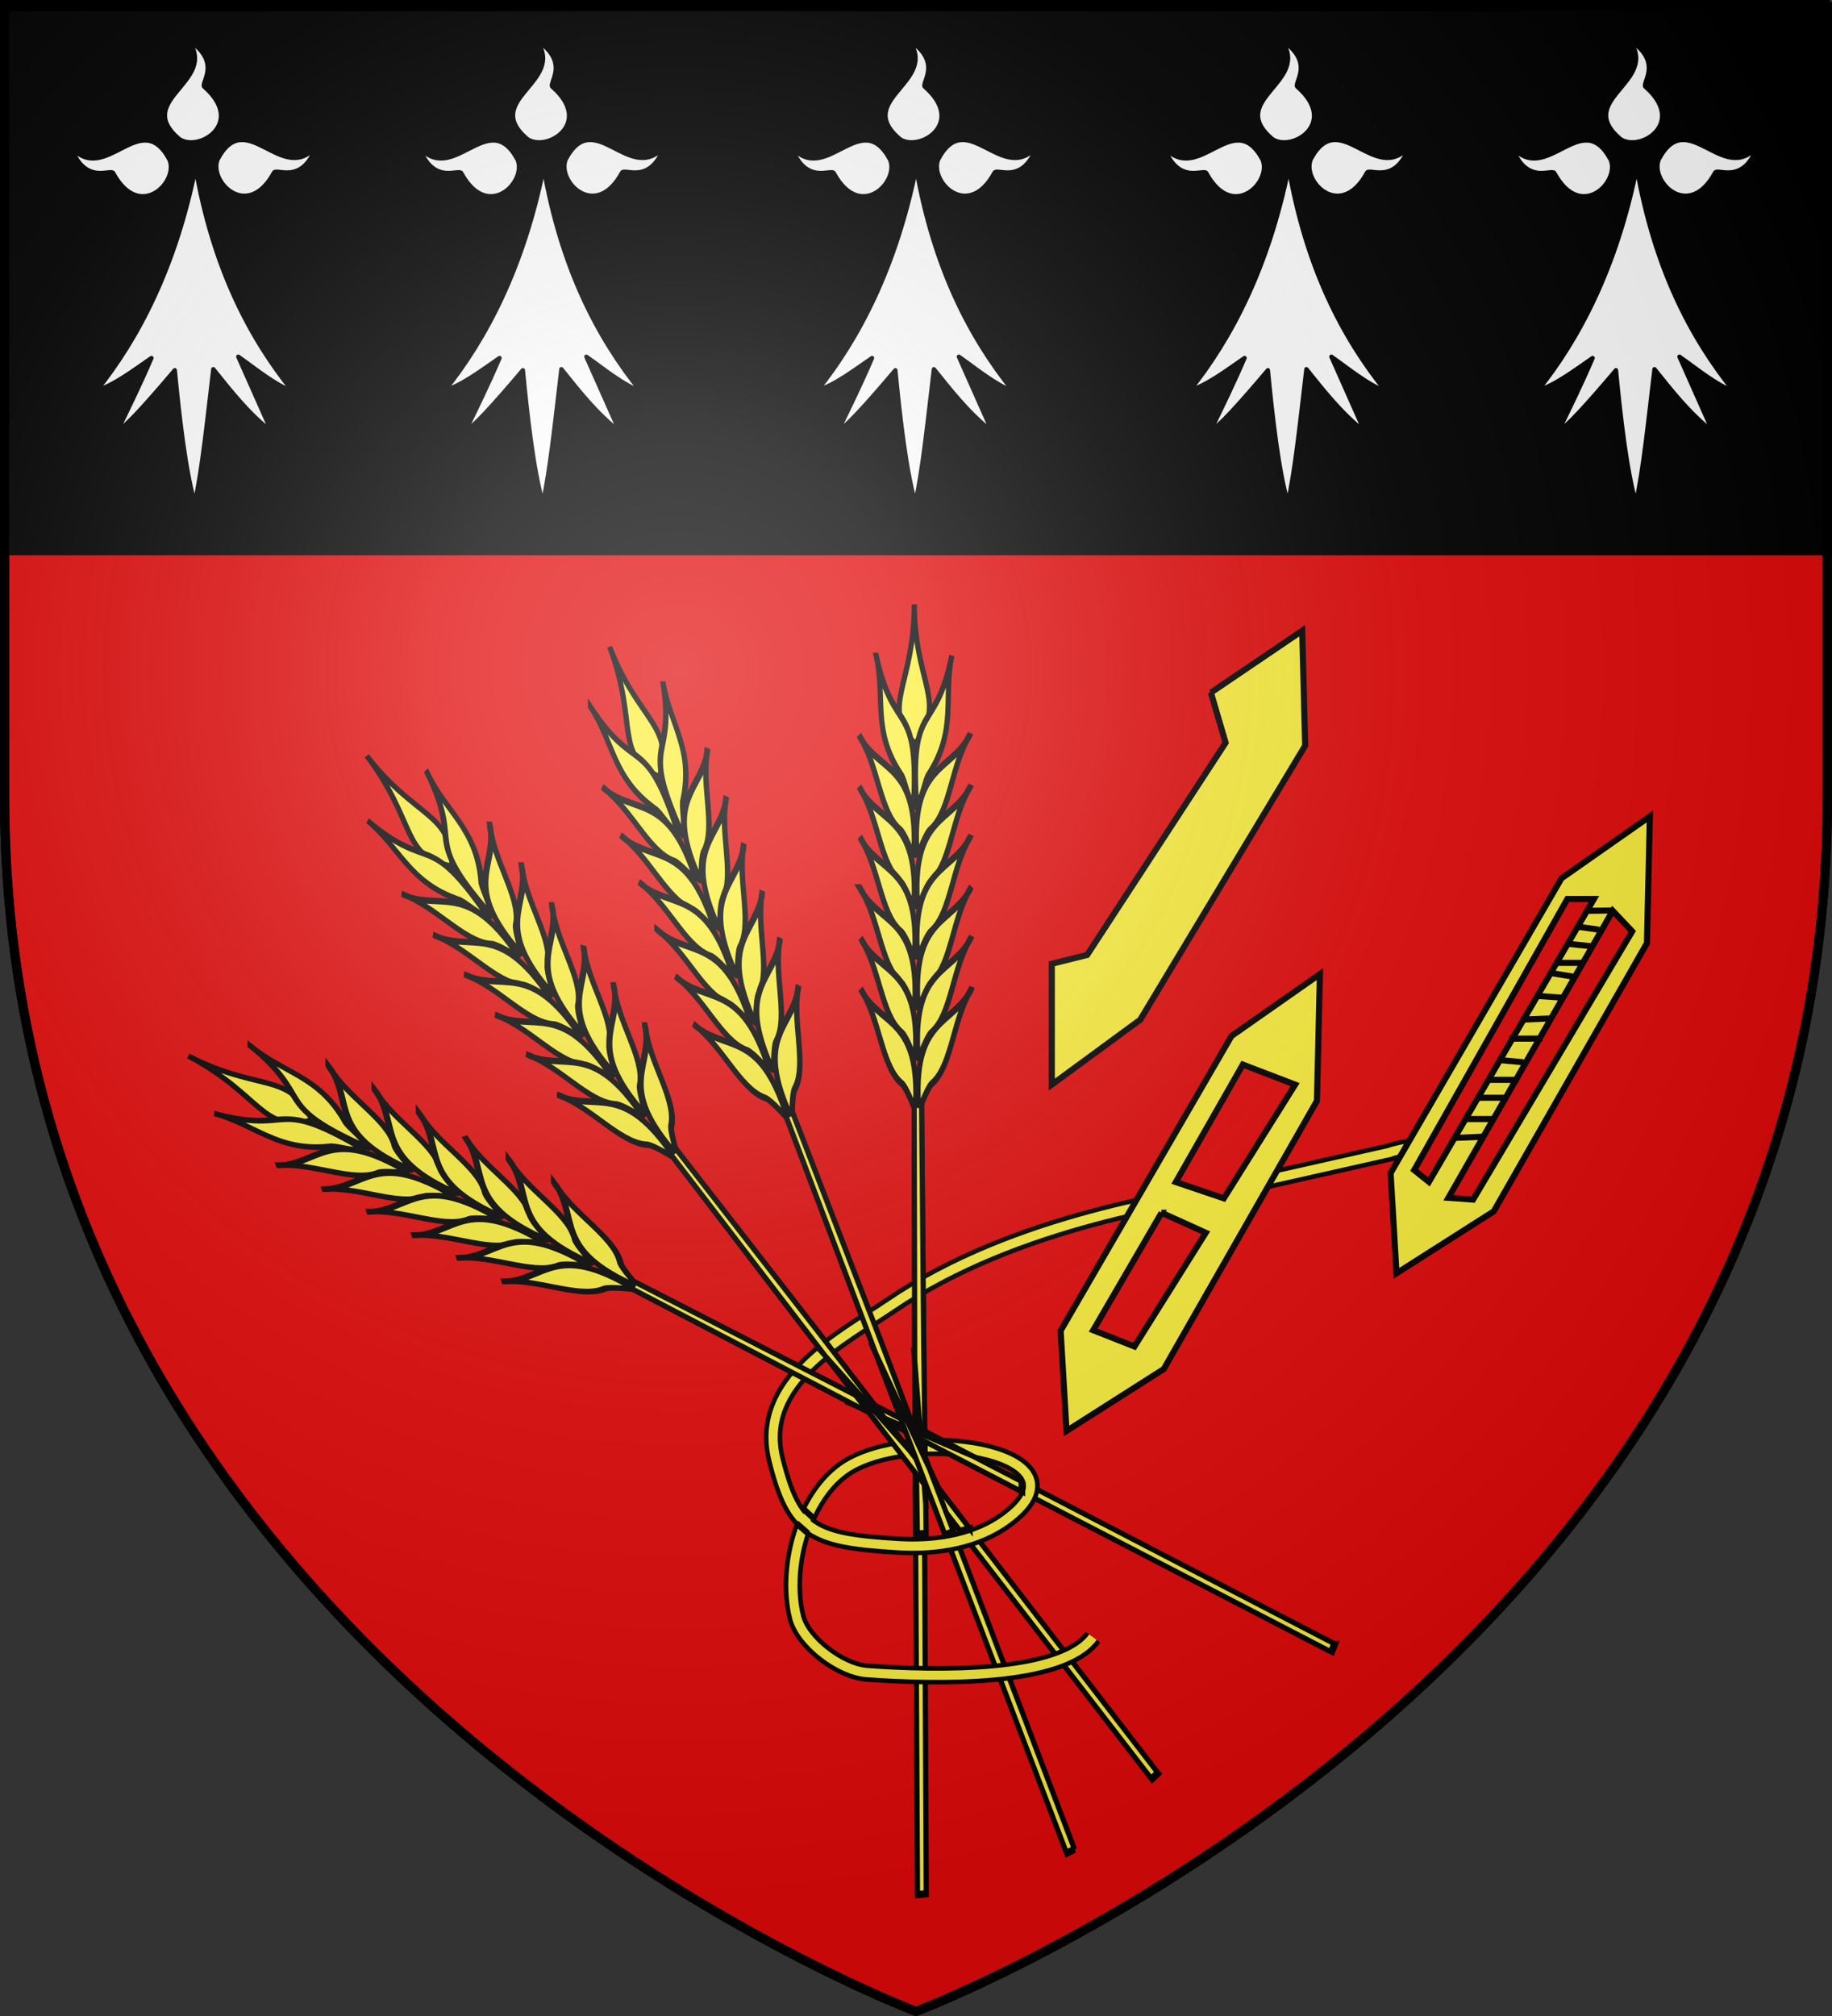 <svg xmlns="http://www.w3.org/2000/svg" xmlns:xlink="http://www.w3.org/1999/xlink" height="660" width="600" version="1.0"><rect width="100%" height="100%" fill="#333333" stroke="none"/><defs><linearGradient id="b"><stop style="stop-color:white;stop-opacity:.314" offset="0"/><stop offset=".19" style="stop-color:white;stop-opacity:.251"/><stop style="stop-color:#6b6b6b;stop-opacity:.125" offset=".6"/><stop style="stop-color:black;stop-opacity:.125" offset="1"/></linearGradient><linearGradient id="a"><stop offset="0" style="stop-color:#fd0000;stop-opacity:1"/><stop style="stop-color:#e77275;stop-opacity:.659" offset=".5"/><stop style="stop-color:black;stop-opacity:.323" offset="1"/></linearGradient><linearGradient id="c"><stop offset="0" style="stop-color:#fff;stop-opacity:1"/><stop offset="1" style="stop-color:#fff;stop-opacity:1"/></linearGradient><radialGradient xlink:href="#b" id="d" gradientUnits="userSpaceOnUse" gradientTransform="matrix(1.353 0 0 1.349 -77.63 -85.747)" cx="221.445" cy="226.331" fx="221.445" fy="226.331" r="300"/></defs><g style="display:inline"><path style="opacity:1;fill:#e20909;fill-opacity:1;fill-rule:evenodd;stroke:none;stroke-width:1px;stroke-linecap:butt;stroke-linejoin:miter;stroke-opacity:1" d="M300 658.5s298.5-112.32 298.5-397.772V2.176H1.5v258.552C1.5 546.18 300 658.5 300 658.5z"/><g style="fill:#000;display:inline"><path style="opacity:1;fill:#000;fill-opacity:1;fill-rule:nonzero;stroke:#000;stroke-width:2.902;stroke-miterlimit:4;stroke-dasharray:none;stroke-opacity:1" d="M1.532 2.114h596.466v179.009H1.532z" transform="translate(-.08 -.79)"/></g><g style="opacity:1;fill:#fcef3c;fill-opacity:1;stroke:#000;stroke-width:3;stroke-miterlimit:4;stroke-dasharray:none;stroke-opacity:1;display:inline"><g style="stroke-width:2.569;stroke-miterlimit:4;stroke-dasharray:none"><path style="fill:#fcef3c;fill-opacity:1;fill-rule:evenodd;stroke:#000;stroke-width:2.569;stroke-linecap:butt;stroke-linejoin:miter;stroke-miterlimit:4;stroke-dasharray:none;stroke-opacity:1" d="m926.063 493.532 131.874-147.42 57.142-63.096 2.778 2.38-59.92 67.461L929.1 496.653l-3.038-3.121z" transform="matrix(-.497 -.605 -.439 .684 980.27 842.652)"/><g style="fill:#fcef3c;fill-opacity:1;stroke:#000;stroke-width:2.569;stroke-miterlimit:4;stroke-dasharray:none;stroke-opacity:1"><path d="M1236.49 151.036c-19.492 22.086-11.329 38.487-33.552 37.355-1.55-22.515 14.378-16.025 33.552-37.355z" style="fill:#fcef3c;fill-opacity:1;fill-rule:evenodd;stroke:#000;stroke-width:2.569;stroke-linecap:butt;stroke-linejoin:miter;stroke-miterlimit:4;stroke-dasharray:none;stroke-opacity:1;display:inline" transform="matrix(-.497 -.605 -.439 .684 980.27 842.652)"/><g style="fill:#fcef3c;fill-opacity:1;stroke:#000;stroke-width:2.569;stroke-miterlimit:4;stroke-dasharray:none;stroke-opacity:1"><path style="fill:#fcef3c;fill-opacity:1;fill-rule:evenodd;stroke:#000;stroke-width:2.569;stroke-linecap:butt;stroke-linejoin:miter;stroke-miterlimit:4;stroke-dasharray:none;stroke-opacity:1;display:inline" d="M1210.439 152.46c-13.245 27.249 5.454 25.133-22.223 51.588-1.133-3.377 2.916-9.587 2.551-12.342.138-21.16 13.048-25.216 19.672-39.246zM1185.042 167.54c-2.531 16.137 15.772 27.116-9.524 50.397.91-4.095 2.412-9.997 1.461-12.117-2.788-11.344 7.74-23.86 8.063-38.28z" transform="matrix(-.497 -.605 -.439 .684 980.27 842.652)"/><path style="fill:#fcef3c;fill-opacity:1;fill-rule:evenodd;stroke:#000;stroke-width:2.569;stroke-linecap:butt;stroke-linejoin:miter;stroke-miterlimit:4;stroke-dasharray:none;stroke-opacity:1;display:inline" d="M1172.578 181.23c-2.53 16.138 15.772 27.117-9.524 50.397.91-4.095 2.412-9.997 1.461-12.117-2.788-11.344 7.74-23.86 8.063-38.28z" transform="matrix(-.497 -.605 -.439 .684 980.27 842.652)"/><path style="fill:#fcef3c;fill-opacity:1;fill-rule:evenodd;stroke:#000;stroke-width:2.569;stroke-linecap:butt;stroke-linejoin:miter;stroke-miterlimit:4;stroke-dasharray:none;stroke-opacity:1;display:inline" d="M1160.673 194.722c-2.53 16.138 15.773 27.117-9.524 50.397.91-4.095 2.412-9.997 1.461-12.117-2.788-11.344 7.74-23.86 8.063-38.28z" transform="matrix(-.497 -.605 -.439 .684 980.27 842.652)"/><path style="fill:#fcef3c;fill-opacity:1;fill-rule:evenodd;stroke:#000;stroke-width:2.569;stroke-linecap:butt;stroke-linejoin:miter;stroke-miterlimit:4;stroke-dasharray:none;stroke-opacity:1;display:inline" d="M1148.372 208.214c-2.531 16.138 15.772 27.117-9.524 50.397.91-4.095 2.411-9.997 1.46-12.117-2.787-11.344 7.74-23.86 8.064-38.28z" transform="matrix(-.497 -.605 -.439 .684 980.27 842.652)"/><path style="fill:#fcef3c;fill-opacity:1;fill-rule:evenodd;stroke:#000;stroke-width:2.569;stroke-linecap:butt;stroke-linejoin:miter;stroke-miterlimit:4;stroke-dasharray:none;stroke-opacity:1;display:inline" d="M1136.467 221.706c-2.531 16.138 15.772 27.117-9.524 50.397.91-4.095 2.412-9.997 1.461-12.117-2.788-11.344 7.74-23.86 8.063-38.28z" transform="matrix(-.497 -.605 -.439 .684 980.27 842.652)"/><path style="fill:#fcef3c;fill-opacity:1;fill-rule:evenodd;stroke:#000;stroke-width:2.569;stroke-linecap:butt;stroke-linejoin:miter;stroke-miterlimit:4;stroke-dasharray:none;stroke-opacity:1;display:inline" d="M1124.165 235.198c-2.53 16.138 15.773 27.117-9.524 50.397.91-4.095 2.412-9.996 1.461-12.117-2.788-11.344 7.74-23.86 8.063-38.28z" transform="matrix(-.497 -.605 -.439 .684 980.27 842.652)"/></g><g style="fill:#fcef3c;fill-opacity:1;stroke:#000;stroke-width:2.569;stroke-miterlimit:4;stroke-dasharray:none;stroke-opacity:1;display:inline"><path style="fill:#fcef3c;fill-opacity:1;fill-rule:evenodd;stroke:#000;stroke-width:2.569;stroke-linecap:butt;stroke-linejoin:miter;stroke-miterlimit:4;stroke-dasharray:none;stroke-opacity:1;display:inline" d="M1210.439 152.46c-13.245 27.249 5.454 25.133-22.223 51.588-1.133-3.377 2.916-9.587 2.551-12.342.138-21.16 13.048-25.216 19.672-39.246zM1185.042 167.54c-2.531 16.137 15.772 27.116-9.524 50.397.91-4.095 2.412-9.997 1.461-12.117-2.788-11.344 7.74-23.86 8.063-38.28z" transform="matrix(.489 -.617 .448 .673 -373.21 859.092)"/><path style="fill:#fcef3c;fill-opacity:1;fill-rule:evenodd;stroke:#000;stroke-width:2.569;stroke-linecap:butt;stroke-linejoin:miter;stroke-miterlimit:4;stroke-dasharray:none;stroke-opacity:1;display:inline" d="M1172.578 181.23c-2.53 16.138 15.772 27.117-9.524 50.397.91-4.095 2.412-9.997 1.461-12.117-2.788-11.344 7.74-23.86 8.063-38.28z" transform="matrix(.489 -.617 .448 .673 -373.21 859.092)"/><path style="fill:#fcef3c;fill-opacity:1;fill-rule:evenodd;stroke:#000;stroke-width:2.569;stroke-linecap:butt;stroke-linejoin:miter;stroke-miterlimit:4;stroke-dasharray:none;stroke-opacity:1;display:inline" d="M1160.673 194.722c-2.53 16.138 15.773 27.117-9.524 50.397.91-4.095 2.412-9.997 1.461-12.117-2.788-11.344 7.74-23.86 8.063-38.28z" transform="matrix(.489 -.617 .448 .673 -373.21 859.092)"/><path style="fill:#fcef3c;fill-opacity:1;fill-rule:evenodd;stroke:#000;stroke-width:2.569;stroke-linecap:butt;stroke-linejoin:miter;stroke-miterlimit:4;stroke-dasharray:none;stroke-opacity:1;display:inline" d="M1148.372 208.214c-2.531 16.138 15.772 27.117-9.524 50.397.91-4.095 2.411-9.997 1.46-12.117-2.787-11.344 7.74-23.86 8.064-38.28z" transform="matrix(.489 -.617 .448 .673 -373.21 859.092)"/><path style="fill:#fcef3c;fill-opacity:1;fill-rule:evenodd;stroke:#000;stroke-width:2.569;stroke-linecap:butt;stroke-linejoin:miter;stroke-miterlimit:4;stroke-dasharray:none;stroke-opacity:1;display:inline" d="M1136.467 221.706c-2.531 16.138 15.772 27.117-9.524 50.397.91-4.095 2.412-9.997 1.461-12.117-2.788-11.344 7.74-23.86 8.063-38.28z" transform="matrix(.489 -.617 .448 .673 -373.21 859.092)"/><path style="fill:#fcef3c;fill-opacity:1;fill-rule:evenodd;stroke:#000;stroke-width:2.569;stroke-linecap:butt;stroke-linejoin:miter;stroke-miterlimit:4;stroke-dasharray:none;stroke-opacity:1;display:inline" d="M1124.165 235.198c-2.53 16.138 15.773 27.117-9.524 50.397.91-4.095 2.412-9.996 1.461-12.117-2.788-11.344 7.74-23.86 8.063-38.28z" transform="matrix(.489 -.617 .448 .673 -373.21 859.092)"/></g></g><path style="fill:#fcef3c;fill-opacity:1;fill-rule:evenodd;stroke:#000;stroke-width:2.569;stroke-linecap:butt;stroke-linejoin:miter;stroke-miterlimit:4;stroke-dasharray:none;stroke-opacity:1" d="m1060.318 350.873-42.858 39.286" transform="matrix(-.497 -.605 -.439 .684 980.27 842.652)"/></g><g style="opacity:1;fill:#fcef3c;fill-opacity:1;stroke:#000;stroke-width:2.569;stroke-miterlimit:4;stroke-dasharray:none;stroke-opacity:1;display:inline"><path style="fill:#fcef3c;fill-opacity:1;fill-rule:evenodd;stroke:#000;stroke-width:2.569;stroke-linecap:butt;stroke-linejoin:miter;stroke-miterlimit:4;stroke-dasharray:none;stroke-opacity:1" d="m926.063 493.532 131.874-147.42 57.142-63.096 2.778 2.38-59.92 67.461L929.1 496.653l-3.038-3.121z" transform="matrix(-.766 .16 .402 .707 948.085 41.076)"/><g style="fill:#fcef3c;fill-opacity:1;stroke:#000;stroke-width:2.569;stroke-miterlimit:4;stroke-dasharray:none;stroke-opacity:1"><path d="M1236.49 151.036c-19.492 22.086-11.329 38.487-33.552 37.355-1.55-22.515 14.378-16.025 33.552-37.355z" style="fill:#fcef3c;fill-opacity:1;fill-rule:evenodd;stroke:#000;stroke-width:2.569;stroke-linecap:butt;stroke-linejoin:miter;stroke-miterlimit:4;stroke-dasharray:none;stroke-opacity:1;display:inline" transform="matrix(-.766 .16 .402 .707 948.085 41.076)"/><g style="fill:#fcef3c;fill-opacity:1;stroke:#000;stroke-width:2.569;stroke-miterlimit:4;stroke-dasharray:none;stroke-opacity:1"><path style="fill:#fcef3c;fill-opacity:1;fill-rule:evenodd;stroke:#000;stroke-width:2.569;stroke-linecap:butt;stroke-linejoin:miter;stroke-miterlimit:4;stroke-dasharray:none;stroke-opacity:1;display:inline" d="M1210.439 152.46c-13.245 27.249 5.454 25.133-22.223 51.588-1.133-3.377 2.916-9.587 2.551-12.342.138-21.16 13.048-25.216 19.672-39.246zM1185.042 167.54c-2.531 16.137 15.772 27.116-9.524 50.397.91-4.095 2.412-9.997 1.461-12.117-2.788-11.344 7.74-23.86 8.063-38.28z" transform="matrix(-.766 .16 .402 .707 948.085 41.076)"/><path style="fill:#fcef3c;fill-opacity:1;fill-rule:evenodd;stroke:#000;stroke-width:2.569;stroke-linecap:butt;stroke-linejoin:miter;stroke-miterlimit:4;stroke-dasharray:none;stroke-opacity:1;display:inline" d="M1172.578 181.23c-2.53 16.138 15.772 27.117-9.524 50.397.91-4.095 2.412-9.997 1.461-12.117-2.788-11.344 7.74-23.86 8.063-38.28z" transform="matrix(-.766 .16 .402 .707 948.085 41.076)"/><path style="fill:#fcef3c;fill-opacity:1;fill-rule:evenodd;stroke:#000;stroke-width:2.569;stroke-linecap:butt;stroke-linejoin:miter;stroke-miterlimit:4;stroke-dasharray:none;stroke-opacity:1;display:inline" d="M1160.673 194.722c-2.53 16.138 15.773 27.117-9.524 50.397.91-4.095 2.412-9.997 1.461-12.117-2.788-11.344 7.74-23.86 8.063-38.28z" transform="matrix(-.766 .16 .402 .707 948.085 41.076)"/><path style="fill:#fcef3c;fill-opacity:1;fill-rule:evenodd;stroke:#000;stroke-width:2.569;stroke-linecap:butt;stroke-linejoin:miter;stroke-miterlimit:4;stroke-dasharray:none;stroke-opacity:1;display:inline" d="M1148.372 208.214c-2.531 16.138 15.772 27.117-9.524 50.397.91-4.095 2.411-9.997 1.46-12.117-2.787-11.344 7.74-23.86 8.064-38.28z" transform="matrix(-.766 .16 .402 .707 948.085 41.076)"/><path style="fill:#fcef3c;fill-opacity:1;fill-rule:evenodd;stroke:#000;stroke-width:2.569;stroke-linecap:butt;stroke-linejoin:miter;stroke-miterlimit:4;stroke-dasharray:none;stroke-opacity:1;display:inline" d="M1136.467 221.706c-2.531 16.138 15.772 27.117-9.524 50.397.91-4.095 2.412-9.997 1.461-12.117-2.788-11.344 7.74-23.86 8.063-38.28z" transform="matrix(-.766 .16 .402 .707 948.085 41.076)"/><path style="fill:#fcef3c;fill-opacity:1;fill-rule:evenodd;stroke:#000;stroke-width:2.569;stroke-linecap:butt;stroke-linejoin:miter;stroke-miterlimit:4;stroke-dasharray:none;stroke-opacity:1;display:inline" d="M1124.165 235.198c-2.53 16.138 15.773 27.117-9.524 50.397.91-4.095 2.412-9.996 1.461-12.117-2.788-11.344 7.74-23.86 8.063-38.28z" transform="matrix(-.766 .16 .402 .707 948.085 41.076)"/></g><g style="fill:#fcef3c;fill-opacity:1;stroke:#000;stroke-width:2.569;stroke-miterlimit:4;stroke-dasharray:none;stroke-opacity:1;display:inline"><path style="fill:#fcef3c;fill-opacity:1;fill-rule:evenodd;stroke:#000;stroke-width:2.569;stroke-linecap:butt;stroke-linejoin:miter;stroke-miterlimit:4;stroke-dasharray:none;stroke-opacity:1;display:inline" d="M1210.439 152.46c-13.245 27.249 5.454 25.133-22.223 51.588-1.133-3.377 2.916-9.587 2.551-12.342.138-21.16 13.048-25.216 19.672-39.246zM1185.042 167.54c-2.531 16.137 15.772 27.116-9.524 50.397.91-4.095 2.412-9.997 1.461-12.117-2.788-11.344 7.74-23.86 8.063-38.28z" transform="matrix(-.32 -.719 .804 -.085 334.882 1247.79)"/><path style="fill:#fcef3c;fill-opacity:1;fill-rule:evenodd;stroke:#000;stroke-width:2.569;stroke-linecap:butt;stroke-linejoin:miter;stroke-miterlimit:4;stroke-dasharray:none;stroke-opacity:1;display:inline" d="M1172.578 181.23c-2.53 16.138 15.772 27.117-9.524 50.397.91-4.095 2.412-9.997 1.461-12.117-2.788-11.344 7.74-23.86 8.063-38.28z" transform="matrix(-.32 -.719 .804 -.085 334.882 1247.79)"/><path style="fill:#fcef3c;fill-opacity:1;fill-rule:evenodd;stroke:#000;stroke-width:2.569;stroke-linecap:butt;stroke-linejoin:miter;stroke-miterlimit:4;stroke-dasharray:none;stroke-opacity:1;display:inline" d="M1160.673 194.722c-2.53 16.138 15.773 27.117-9.524 50.397.91-4.095 2.412-9.997 1.461-12.117-2.788-11.344 7.74-23.86 8.063-38.28z" transform="matrix(-.32 -.719 .804 -.085 334.882 1247.79)"/><path style="fill:#fcef3c;fill-opacity:1;fill-rule:evenodd;stroke:#000;stroke-width:2.569;stroke-linecap:butt;stroke-linejoin:miter;stroke-miterlimit:4;stroke-dasharray:none;stroke-opacity:1;display:inline" d="M1148.372 208.214c-2.531 16.138 15.772 27.117-9.524 50.397.91-4.095 2.411-9.997 1.46-12.117-2.787-11.344 7.74-23.86 8.064-38.28z" transform="matrix(-.32 -.719 .804 -.085 334.882 1247.79)"/><path style="fill:#fcef3c;fill-opacity:1;fill-rule:evenodd;stroke:#000;stroke-width:2.569;stroke-linecap:butt;stroke-linejoin:miter;stroke-miterlimit:4;stroke-dasharray:none;stroke-opacity:1;display:inline" d="M1136.467 221.706c-2.531 16.138 15.772 27.117-9.524 50.397.91-4.095 2.412-9.997 1.461-12.117-2.788-11.344 7.74-23.86 8.063-38.28z" transform="matrix(-.32 -.719 .804 -.085 334.882 1247.79)"/><path style="fill:#fcef3c;fill-opacity:1;fill-rule:evenodd;stroke:#000;stroke-width:2.569;stroke-linecap:butt;stroke-linejoin:miter;stroke-miterlimit:4;stroke-dasharray:none;stroke-opacity:1;display:inline" d="M1124.165 235.198c-2.53 16.138 15.773 27.117-9.524 50.397.91-4.095 2.412-9.996 1.461-12.117-2.788-11.344 7.74-23.86 8.063-38.28z" transform="matrix(-.32 -.719 .804 -.085 334.882 1247.79)"/></g></g><path style="fill:#fcef3c;fill-opacity:1;fill-rule:evenodd;stroke:#000;stroke-width:2.569;stroke-linecap:butt;stroke-linejoin:miter;stroke-miterlimit:4;stroke-dasharray:none;stroke-opacity:1" d="m1060.318 350.873-42.858 39.286" transform="matrix(-.766 .16 .402 .707 948.085 41.076)"/></g><g style="opacity:1;fill:#fcef3c;fill-opacity:1;stroke:#000;stroke-width:2.569;stroke-miterlimit:4;stroke-dasharray:none;stroke-opacity:1;display:inline"><path style="fill:#fcef3c;fill-opacity:1;fill-rule:evenodd;stroke:#000;stroke-width:2.569;stroke-linecap:butt;stroke-linejoin:miter;stroke-miterlimit:4;stroke-dasharray:none;stroke-opacity:1" d="m926.063 493.532 131.874-147.42 57.142-63.096 2.778 2.38-59.92 67.461L929.1 496.653l-3.038-3.121z" transform="matrix(-.762 -.179 .066 .81 1052.35 346.446)"/><g style="fill:#fcef3c;fill-opacity:1;stroke:#000;stroke-width:2.569;stroke-miterlimit:4;stroke-dasharray:none;stroke-opacity:1"><path d="M1236.49 151.036c-19.492 22.086-11.329 38.487-33.552 37.355-1.55-22.515 14.378-16.025 33.552-37.355z" style="fill:#fcef3c;fill-opacity:1;fill-rule:evenodd;stroke:#000;stroke-width:2.569;stroke-linecap:butt;stroke-linejoin:miter;stroke-miterlimit:4;stroke-dasharray:none;stroke-opacity:1;display:inline" transform="matrix(-.762 -.179 .066 .81 1052.35 346.446)"/><g style="fill:#fcef3c;fill-opacity:1;stroke:#000;stroke-width:2.569;stroke-miterlimit:4;stroke-dasharray:none;stroke-opacity:1"><path style="fill:#fcef3c;fill-opacity:1;fill-rule:evenodd;stroke:#000;stroke-width:2.569;stroke-linecap:butt;stroke-linejoin:miter;stroke-miterlimit:4;stroke-dasharray:none;stroke-opacity:1;display:inline" d="M1210.439 152.46c-13.245 27.249 5.454 25.133-22.223 51.588-1.133-3.377 2.916-9.587 2.551-12.342.138-21.16 13.048-25.216 19.672-39.246zM1185.042 167.54c-2.531 16.137 15.772 27.116-9.524 50.397.91-4.095 2.412-9.997 1.461-12.117-2.788-11.344 7.74-23.86 8.063-38.28z" transform="matrix(-.762 -.179 .066 .81 1052.35 346.446)"/><path style="fill:#fcef3c;fill-opacity:1;fill-rule:evenodd;stroke:#000;stroke-width:2.569;stroke-linecap:butt;stroke-linejoin:miter;stroke-miterlimit:4;stroke-dasharray:none;stroke-opacity:1;display:inline" d="M1172.578 181.23c-2.53 16.138 15.772 27.117-9.524 50.397.91-4.095 2.412-9.997 1.461-12.117-2.788-11.344 7.74-23.86 8.063-38.28z" transform="matrix(-.762 -.179 .066 .81 1052.35 346.446)"/><path style="fill:#fcef3c;fill-opacity:1;fill-rule:evenodd;stroke:#000;stroke-width:2.569;stroke-linecap:butt;stroke-linejoin:miter;stroke-miterlimit:4;stroke-dasharray:none;stroke-opacity:1;display:inline" d="M1160.673 194.722c-2.53 16.138 15.773 27.117-9.524 50.397.91-4.095 2.412-9.997 1.461-12.117-2.788-11.344 7.74-23.86 8.063-38.28z" transform="matrix(-.762 -.179 .066 .81 1052.35 346.446)"/><path style="fill:#fcef3c;fill-opacity:1;fill-rule:evenodd;stroke:#000;stroke-width:2.569;stroke-linecap:butt;stroke-linejoin:miter;stroke-miterlimit:4;stroke-dasharray:none;stroke-opacity:1;display:inline" d="M1148.372 208.214c-2.531 16.138 15.772 27.117-9.524 50.397.91-4.095 2.411-9.997 1.46-12.117-2.787-11.344 7.74-23.86 8.064-38.28z" transform="matrix(-.762 -.179 .066 .81 1052.35 346.446)"/><path style="fill:#fcef3c;fill-opacity:1;fill-rule:evenodd;stroke:#000;stroke-width:2.569;stroke-linecap:butt;stroke-linejoin:miter;stroke-miterlimit:4;stroke-dasharray:none;stroke-opacity:1;display:inline" d="M1136.467 221.706c-2.531 16.138 15.772 27.117-9.524 50.397.91-4.095 2.412-9.997 1.461-12.117-2.788-11.344 7.74-23.86 8.063-38.28z" transform="matrix(-.762 -.179 .066 .81 1052.35 346.446)"/><path style="fill:#fcef3c;fill-opacity:1;fill-rule:evenodd;stroke:#000;stroke-width:2.569;stroke-linecap:butt;stroke-linejoin:miter;stroke-miterlimit:4;stroke-dasharray:none;stroke-opacity:1;display:inline" d="M1124.165 235.198c-2.53 16.138 15.773 27.117-9.524 50.397.91-4.095 2.412-9.996 1.461-12.117-2.788-11.344 7.74-23.86 8.063-38.28z" transform="matrix(-.762 -.179 .066 .81 1052.35 346.446)"/></g><g style="fill:#fcef3c;fill-opacity:1;stroke:#000;stroke-width:2.569;stroke-miterlimit:4;stroke-dasharray:none;stroke-opacity:1;display:inline"><path style="fill:#fcef3c;fill-opacity:1;fill-rule:evenodd;stroke:#000;stroke-width:2.569;stroke-linecap:butt;stroke-linejoin:miter;stroke-miterlimit:4;stroke-dasharray:none;stroke-opacity:1;display:inline" d="M1210.439 152.46c-13.245 27.249 5.454 25.133-22.223 51.588-1.133-3.377 2.916-9.587 2.551-12.342.138-21.16 13.048-25.216 19.672-39.246zM1185.042 167.54c-2.531 16.137 15.772 27.116-9.524 50.397.91-4.095 2.412-9.997 1.461-12.117-2.788-11.344 7.74-23.86 8.063-38.28z" transform="matrix(.014 -.787 .765 .263 -13.188 1181.195)"/><path style="fill:#fcef3c;fill-opacity:1;fill-rule:evenodd;stroke:#000;stroke-width:2.569;stroke-linecap:butt;stroke-linejoin:miter;stroke-miterlimit:4;stroke-dasharray:none;stroke-opacity:1;display:inline" d="M1172.578 181.23c-2.53 16.138 15.772 27.117-9.524 50.397.91-4.095 2.412-9.997 1.461-12.117-2.788-11.344 7.74-23.86 8.063-38.28z" transform="matrix(.014 -.787 .765 .263 -13.188 1181.195)"/><path style="fill:#fcef3c;fill-opacity:1;fill-rule:evenodd;stroke:#000;stroke-width:2.569;stroke-linecap:butt;stroke-linejoin:miter;stroke-miterlimit:4;stroke-dasharray:none;stroke-opacity:1;display:inline" d="M1160.673 194.722c-2.53 16.138 15.773 27.117-9.524 50.397.91-4.095 2.412-9.997 1.461-12.117-2.788-11.344 7.74-23.86 8.063-38.28z" transform="matrix(.014 -.787 .765 .263 -13.188 1181.195)"/><path style="fill:#fcef3c;fill-opacity:1;fill-rule:evenodd;stroke:#000;stroke-width:2.569;stroke-linecap:butt;stroke-linejoin:miter;stroke-miterlimit:4;stroke-dasharray:none;stroke-opacity:1;display:inline" d="M1148.372 208.214c-2.531 16.138 15.772 27.117-9.524 50.397.91-4.095 2.411-9.997 1.46-12.117-2.787-11.344 7.74-23.86 8.064-38.28z" transform="matrix(.014 -.787 .765 .263 -13.188 1181.195)"/><path style="fill:#fcef3c;fill-opacity:1;fill-rule:evenodd;stroke:#000;stroke-width:2.569;stroke-linecap:butt;stroke-linejoin:miter;stroke-miterlimit:4;stroke-dasharray:none;stroke-opacity:1;display:inline" d="M1136.467 221.706c-2.531 16.138 15.772 27.117-9.524 50.397.91-4.095 2.412-9.997 1.461-12.117-2.788-11.344 7.74-23.86 8.063-38.28z" transform="matrix(.014 -.787 .765 .263 -13.188 1181.195)"/><path style="fill:#fcef3c;fill-opacity:1;fill-rule:evenodd;stroke:#000;stroke-width:2.569;stroke-linecap:butt;stroke-linejoin:miter;stroke-miterlimit:4;stroke-dasharray:none;stroke-opacity:1;display:inline" d="M1124.165 235.198c-2.53 16.138 15.773 27.117-9.524 50.397.91-4.095 2.412-9.996 1.461-12.117-2.788-11.344 7.74-23.86 8.063-38.28z" transform="matrix(.014 -.787 .765 .263 -13.188 1181.195)"/></g></g><path style="fill:#fcef3c;fill-opacity:1;fill-rule:evenodd;stroke:#000;stroke-width:2.569;stroke-linecap:butt;stroke-linejoin:miter;stroke-miterlimit:4;stroke-dasharray:none;stroke-opacity:1" d="m1060.318 350.873-42.858 39.286" transform="matrix(-.762 -.179 .066 .81 1052.35 346.446)"/></g><g style="opacity:1;fill:#fcef3c;fill-opacity:1;stroke:#000;stroke-width:2.569;stroke-miterlimit:4;stroke-dasharray:none;stroke-opacity:1;display:inline"><path style="fill:#fcef3c;fill-opacity:1;fill-rule:evenodd;stroke:#000;stroke-width:2.569;stroke-linecap:butt;stroke-linejoin:miter;stroke-miterlimit:4;stroke-dasharray:none;stroke-opacity:1" d="m926.063 493.532 131.874-147.42 57.142-63.096 2.778 2.38-59.92 67.461L929.1 496.653l-3.038-3.121z" transform="matrix(-.678 -.391 -.17 .795 1063.684 575.142)"/><g style="fill:#fcef3c;fill-opacity:1;stroke:#000;stroke-width:2.569;stroke-miterlimit:4;stroke-dasharray:none;stroke-opacity:1"><path d="M1236.49 151.036c-19.492 22.086-11.329 38.487-33.552 37.355-1.55-22.515 14.378-16.025 33.552-37.355z" style="fill:#fcef3c;fill-opacity:1;fill-rule:evenodd;stroke:#000;stroke-width:2.569;stroke-linecap:butt;stroke-linejoin:miter;stroke-miterlimit:4;stroke-dasharray:none;stroke-opacity:1;display:inline" transform="matrix(-.678 -.391 -.17 .795 1063.684 575.142)"/><g style="fill:#fcef3c;fill-opacity:1;stroke:#000;stroke-width:2.569;stroke-miterlimit:4;stroke-dasharray:none;stroke-opacity:1"><path style="fill:#fcef3c;fill-opacity:1;fill-rule:evenodd;stroke:#000;stroke-width:2.569;stroke-linecap:butt;stroke-linejoin:miter;stroke-miterlimit:4;stroke-dasharray:none;stroke-opacity:1;display:inline" d="M1210.439 152.46c-13.245 27.249 5.454 25.133-22.223 51.588-1.133-3.377 2.916-9.587 2.551-12.342.138-21.16 13.048-25.216 19.672-39.246zM1185.042 167.54c-2.531 16.137 15.772 27.116-9.524 50.397.91-4.095 2.412-9.997 1.461-12.117-2.788-11.344 7.74-23.86 8.063-38.28z" transform="matrix(-.678 -.391 -.17 .795 1063.684 575.142)"/><path style="fill:#fcef3c;fill-opacity:1;fill-rule:evenodd;stroke:#000;stroke-width:2.569;stroke-linecap:butt;stroke-linejoin:miter;stroke-miterlimit:4;stroke-dasharray:none;stroke-opacity:1;display:inline" d="M1172.578 181.23c-2.53 16.138 15.772 27.117-9.524 50.397.91-4.095 2.412-9.997 1.461-12.117-2.788-11.344 7.74-23.86 8.063-38.28z" transform="matrix(-.678 -.391 -.17 .795 1063.684 575.142)"/><path style="fill:#fcef3c;fill-opacity:1;fill-rule:evenodd;stroke:#000;stroke-width:2.569;stroke-linecap:butt;stroke-linejoin:miter;stroke-miterlimit:4;stroke-dasharray:none;stroke-opacity:1;display:inline" d="M1160.673 194.722c-2.53 16.138 15.773 27.117-9.524 50.397.91-4.095 2.412-9.997 1.461-12.117-2.788-11.344 7.74-23.86 8.063-38.28z" transform="matrix(-.678 -.391 -.17 .795 1063.684 575.142)"/><path style="fill:#fcef3c;fill-opacity:1;fill-rule:evenodd;stroke:#000;stroke-width:2.569;stroke-linecap:butt;stroke-linejoin:miter;stroke-miterlimit:4;stroke-dasharray:none;stroke-opacity:1;display:inline" d="M1148.372 208.214c-2.531 16.138 15.772 27.117-9.524 50.397.91-4.095 2.411-9.997 1.46-12.117-2.787-11.344 7.74-23.86 8.064-38.28z" transform="matrix(-.678 -.391 -.17 .795 1063.684 575.142)"/><path style="fill:#fcef3c;fill-opacity:1;fill-rule:evenodd;stroke:#000;stroke-width:2.569;stroke-linecap:butt;stroke-linejoin:miter;stroke-miterlimit:4;stroke-dasharray:none;stroke-opacity:1;display:inline" d="M1136.467 221.706c-2.531 16.138 15.772 27.117-9.524 50.397.91-4.095 2.412-9.997 1.461-12.117-2.788-11.344 7.74-23.86 8.063-38.28z" transform="matrix(-.678 -.391 -.17 .795 1063.684 575.142)"/><path style="fill:#fcef3c;fill-opacity:1;fill-rule:evenodd;stroke:#000;stroke-width:2.569;stroke-linecap:butt;stroke-linejoin:miter;stroke-miterlimit:4;stroke-dasharray:none;stroke-opacity:1;display:inline" d="M1124.165 235.198c-2.53 16.138 15.773 27.117-9.524 50.397.91-4.095 2.412-9.996 1.461-12.117-2.788-11.344 7.74-23.86 8.063-38.28z" transform="matrix(-.678 -.391 -.17 .795 1063.684 575.142)"/></g><g style="fill:#fcef3c;fill-opacity:1;stroke:#000;stroke-width:2.569;stroke-miterlimit:4;stroke-dasharray:none;stroke-opacity:1;display:inline"><path style="fill:#fcef3c;fill-opacity:1;fill-rule:evenodd;stroke:#000;stroke-width:2.569;stroke-linecap:butt;stroke-linejoin:miter;stroke-miterlimit:4;stroke-dasharray:none;stroke-opacity:1;display:inline" d="M1210.439 152.46c-13.245 27.249 5.454 25.133-22.223 51.588-1.133-3.377 2.916-9.587 2.551-12.342.138-21.16 13.048-25.216 19.672-39.246zM1185.042 167.54c-2.531 16.137 15.772 27.116-9.524 50.397.91-4.095 2.412-9.997 1.461-12.117-2.788-11.344 7.74-23.86 8.063-38.28z" transform="matrix(.24 -.75 .657 .472 -197.235 1067.34)"/><path style="fill:#fcef3c;fill-opacity:1;fill-rule:evenodd;stroke:#000;stroke-width:2.569;stroke-linecap:butt;stroke-linejoin:miter;stroke-miterlimit:4;stroke-dasharray:none;stroke-opacity:1;display:inline" d="M1172.578 181.23c-2.53 16.138 15.772 27.117-9.524 50.397.91-4.095 2.412-9.997 1.461-12.117-2.788-11.344 7.74-23.86 8.063-38.28z" transform="matrix(.24 -.75 .657 .472 -197.235 1067.34)"/><path style="fill:#fcef3c;fill-opacity:1;fill-rule:evenodd;stroke:#000;stroke-width:2.569;stroke-linecap:butt;stroke-linejoin:miter;stroke-miterlimit:4;stroke-dasharray:none;stroke-opacity:1;display:inline" d="M1160.673 194.722c-2.53 16.138 15.773 27.117-9.524 50.397.91-4.095 2.412-9.997 1.461-12.117-2.788-11.344 7.74-23.86 8.063-38.28z" transform="matrix(.24 -.75 .657 .472 -197.235 1067.34)"/><path style="fill:#fcef3c;fill-opacity:1;fill-rule:evenodd;stroke:#000;stroke-width:2.569;stroke-linecap:butt;stroke-linejoin:miter;stroke-miterlimit:4;stroke-dasharray:none;stroke-opacity:1;display:inline" d="M1148.372 208.214c-2.531 16.138 15.772 27.117-9.524 50.397.91-4.095 2.411-9.997 1.46-12.117-2.787-11.344 7.74-23.86 8.064-38.28z" transform="matrix(.24 -.75 .657 .472 -197.235 1067.34)"/><path style="fill:#fcef3c;fill-opacity:1;fill-rule:evenodd;stroke:#000;stroke-width:2.569;stroke-linecap:butt;stroke-linejoin:miter;stroke-miterlimit:4;stroke-dasharray:none;stroke-opacity:1;display:inline" d="M1136.467 221.706c-2.531 16.138 15.772 27.117-9.524 50.397.91-4.095 2.412-9.997 1.461-12.117-2.788-11.344 7.74-23.86 8.063-38.28z" transform="matrix(.24 -.75 .657 .472 -197.235 1067.34)"/><path style="fill:#fcef3c;fill-opacity:1;fill-rule:evenodd;stroke:#000;stroke-width:2.569;stroke-linecap:butt;stroke-linejoin:miter;stroke-miterlimit:4;stroke-dasharray:none;stroke-opacity:1;display:inline" d="M1124.165 235.198c-2.53 16.138 15.773 27.117-9.524 50.397.91-4.095 2.412-9.996 1.461-12.117-2.788-11.344 7.74-23.86 8.063-38.28z" transform="matrix(.24 -.75 .657 .472 -197.235 1067.34)"/></g></g><path style="fill:#fcef3c;fill-opacity:1;fill-rule:evenodd;stroke:#000;stroke-width:2.569;stroke-linecap:butt;stroke-linejoin:miter;stroke-miterlimit:4;stroke-dasharray:none;stroke-opacity:1" d="m1060.318 350.873-42.858 39.286" transform="matrix(-.678 -.391 -.17 .795 1063.684 575.142)"/></g><path style="fill:none;fill-opacity:1;fill-rule:evenodd;stroke:#fcef3c;stroke-width:1px;stroke-linecap:butt;stroke-linejoin:miter;stroke-opacity:1" d="M357.945 535.968c-10.241 14.101-51.567 13.241-73.95 11.617-8.96-.65-21.077-10.01-23.105-18.122-4.254-17.016 2.877-41.857 18.168-50.069 23.776-12.768 78.792-2.96 50.643 17.966-9.59 7.129-22.571 9.453-35.558 8.666-27.915-1.692-34.133-4.631-40.018-28.172-6.419-25.674 22.046-39.905 37.759-50.572 41.553-28.21 95.36-34.682 113.12-38.725l50.081-11.272c4.7-1.879 20.569-3.027 26.128-7.196 1.052-.79 0-2.63 0-3.945"/><path style="opacity:1;fill:none;fill-opacity:1;fill-rule:evenodd;stroke:#000;stroke-width:6;stroke-linecap:butt;stroke-linejoin:miter;stroke-miterlimit:4;stroke-dasharray:none;stroke-opacity:1;display:inline" d="M357.945 535.968c-10.241 14.101-51.567 13.241-73.95 11.617-8.96-.65-21.077-10.01-23.105-18.122-4.254-17.016 2.877-41.857 18.168-50.069 23.776-12.768 78.792-2.96 50.643 17.966-9.59 7.129-22.571 9.453-35.558 8.666-27.915-1.692-34.133-4.631-40.018-28.172-6.419-25.674 22.046-39.905 37.759-50.572 41.553-28.21 95.36-34.682 113.12-38.725l50.081-11.272c4.7-1.879 20.569-3.027 26.128-7.196 1.052-.79 0-2.63 0-3.945"/><path style="opacity:1;fill:none;fill-opacity:1;fill-rule:evenodd;stroke:#fcef3c;stroke-width:3;stroke-linecap:butt;stroke-linejoin:miter;stroke-miterlimit:4;stroke-dasharray:none;stroke-opacity:1;display:inline" d="M357.945 535.968c-10.241 14.101-51.567 13.241-73.95 11.617-8.96-.65-21.077-10.01-23.105-18.122-4.254-17.016 2.877-41.857 18.168-50.069 23.776-12.768 78.792-2.96 50.643 17.966-9.59 7.129-22.571 9.453-35.558 8.666-27.915-1.692-34.133-4.631-40.018-28.172-6.419-25.674 22.046-39.905 37.759-50.572 41.553-28.21 95.36-34.682 113.12-38.725l50.081-11.272c4.7-1.879 20.569-3.027 26.128-7.196 1.052-.79 0-2.63 0-3.945"/></g></g><g style="opacity:1;display:inline"><path style="opacity:1;fill:none;fill-opacity:1;fill-rule:nonzero;stroke:none;stroke-width:7.56;stroke-linecap:round;stroke-linejoin:round;stroke-miterlimit:4;stroke-dasharray:none;stroke-opacity:1;display:inline" d="M0 0h600v660H0z"/><path style="opacity:1;fill:none;fill-opacity:1;fill-rule:evenodd;stroke:#000;stroke-width:3;stroke-linecap:butt;stroke-linejoin:miter;stroke-miterlimit:4;stroke-dasharray:none;stroke-opacity:1" d="M300 658.5S1.5 546.18 1.5 260.728V2.176h597v258.552C598.5 546.18 300 658.5 300 658.5z"/></g><g style="opacity:1;fill:#fcef3c;fill-opacity:1;stroke:#000;stroke-width:2.569;stroke-miterlimit:4;stroke-dasharray:none;stroke-opacity:1;display:inline"><path style="fill:#fcef3c;fill-opacity:1;fill-rule:evenodd;stroke:#000;stroke-width:2.569;stroke-linecap:butt;stroke-linejoin:miter;stroke-miterlimit:4;stroke-dasharray:none;stroke-opacity:1" d="m1011.657 396.722 46.28-50.61 57.142-63.096 2.778 2.38-59.92 67.461-43.242 46.986-3.038-3.12zM1060.318 350.873l-42.858 39.286" transform="matrix(-.497 -.605 -.439 .684 980.27 842.652)"/></g><g style="opacity:1;fill:#fcef3c;fill-opacity:1;stroke:#000;stroke-width:2.569;stroke-miterlimit:4;stroke-dasharray:none;stroke-opacity:1;display:inline"><path style="fill:#fcef3c;fill-opacity:1;fill-rule:evenodd;stroke:#000;stroke-width:2.569;stroke-linecap:butt;stroke-linejoin:miter;stroke-miterlimit:4;stroke-dasharray:none;stroke-opacity:1" d="m1010.352 399.306 47.585-53.195 57.142-63.095 2.778 2.38-59.92 67.461-45.379 50.648-2.206-4.2zM1060.318 350.873l-42.858 39.286" transform="matrix(-.766 .16 .402 .707 948.085 41.076)"/></g><g style="opacity:1;fill:#fcef3c;fill-opacity:1;stroke:#000;stroke-width:2.569;stroke-miterlimit:4;stroke-dasharray:none;stroke-opacity:1;display:inline"><path style="fill:#fcef3c;fill-opacity:1;fill-rule:evenodd;stroke:#000;stroke-width:2.569;stroke-linecap:butt;stroke-linejoin:miter;stroke-miterlimit:4;stroke-dasharray:none;stroke-opacity:1" d="m999.845 411.051 58.091-64.94 57.143-63.095 2.778 2.38-59.92 67.461-53.865 60.12-4.227-1.926zM1060.318 350.873l-42.858 39.286" transform="matrix(-.762 -.179 .066 .81 1052.35 346.446)"/></g><g style="opacity:1;fill:#fcef3c;fill-opacity:1;stroke:#000;stroke-width:2.569;stroke-miterlimit:4;stroke-dasharray:none;stroke-opacity:1;display:inline"><path style="fill:#fcef3c;fill-opacity:1;fill-rule:evenodd;stroke:#000;stroke-width:2.569;stroke-linecap:butt;stroke-linejoin:miter;stroke-miterlimit:4;stroke-dasharray:none;stroke-opacity:1" d="m1007.351 402.66 50.586-56.549 57.142-63.095 2.778 2.38-59.92 67.461-47.34 52.836-3.246-3.033zM1060.318 350.873l-42.858 39.286" transform="matrix(-.678 -.391 -.17 .795 1063.684 575.142)"/></g><path style="fill:none;fill-rule:evenodd;stroke:#000;stroke-width:2;stroke-linecap:butt;stroke-linejoin:miter;stroke-miterlimit:4;stroke-dasharray:none;stroke-opacity:1" d="m263.18 494.035 3.377 3.136M260.768 498.618l3.86 3.378"/><path style="fill:#fcef3c;fill-opacity:1;fill-rule:evenodd;stroke:#000;stroke-width:2;stroke-linecap:butt;stroke-linejoin:miter;stroke-miterlimit:4;stroke-dasharray:none;stroke-opacity:1" d="m396.579 226.754 29.912-20.263.965 37.632-54.035 89.737-28.947 21.228v-39.562l11.579-2.894 45.35-69.474-4.824-16.404zM403.333 339.167l28.948-20.263-.965 41.49-50.176 87.808-31.842 20.263-1.93-32.807 55.965-96.491zM511.404 287.544l28.947-20.263-.965 41.49-50.175 87.808-31.843 20.263-1.93-32.807 55.966-96.491z"/><path style="fill:#e20909;fill-opacity:1;fill-rule:evenodd;stroke:#000;stroke-width:2;stroke-linecap:butt;stroke-linejoin:miter;stroke-miterlimit:4;stroke-dasharray:none;stroke-opacity:1" d="m474.357 392.135 8.1.584 52.104-87.807-6.374-6.74-53.83 93.963zM522.032 294.298l-54.05 92.632-4.824-3.86 50.175-88.772h8.699z"/><path style="fill:none;fill-rule:evenodd;stroke:#000;stroke-width:2;stroke-linecap:butt;stroke-linejoin:miter;stroke-miterlimit:4;stroke-dasharray:none;stroke-opacity:1" d="m520.098 298.18 8.303-.112M516.776 303.38l6.973.997M513.9 309.026l7.525.775M509.137 315.224h9.189M507.925 318.543l8.076 1.33M503.605 326.071l8.19.555M498.182 333.819l10.295-.443M494.308 340.017h10.847M490.434 346.99l8.522.775M488 353.52h9.298M483.46 359.387h10.296M479.587 366.36h10.072M475.713 372.558l10.738-.443"/><path style="fill:#e20909;fill-opacity:1;fill-rule:evenodd;stroke:#000;stroke-width:2;stroke-linecap:butt;stroke-linejoin:miter;stroke-miterlimit:4;stroke-dasharray:none;stroke-opacity:1" d="m407.042 348.526 17.13 6.557-23.36 37.228-15.722-5.319 21.952-38.466zM380.428 397.027l14.471 6.558-23.36 37.227-13.506-5.318 22.395-38.467z"/><g style="fill:#fff;display:inline"><g style="fill:#fff;fill-opacity:1"><path d="M377.128 135.622c-14.101 70.111-40.388 119.752-68.944 155.439 11.87-3.562 25.215-13.69 38.117-22.55-7.89 18.385-15.78 34.445-23.671 50.668 4.71-1.748 19.66-18.122 39.965-42.146 3.183 33.027 7.487 70.222 13.917 92.616 5.119-22.358 8.906-59.364 12.969-93.342 12.24 15.194 24.13 30.565 40.692 43.598l-23.253-52.318c12.007 8.398 25.275 19.515 38.007 24.2-30.189-37.467-55.61-86.046-67.799-156.165zM319.723 139.698c-1.296-4.078-19.538 8.975-29.595-18.388 23.992 27.584 48.78-29.041 68.834 8.941 6.189 15.671-20.922 42.86-39.239 9.447z" style="fill:#fff;fill-opacity:1;fill-rule:evenodd;stroke:#000;stroke-width:3;stroke-linecap:round;stroke-linejoin:round;stroke-miterlimit:4;stroke-dasharray:none;stroke-opacity:1" transform="matrix(.469 0 0 .469 123.193 -8.726)"/><path d="M431.716 139.348c1.296-4.078 19.537 8.975 29.595-18.387-23.992 27.584-48.78-29.042-68.834 8.94-6.189 15.671 20.922 42.861 39.239 9.447zM383.382 79.375c-3.697-2.154 13.021-17.11-11.488-32.894 21.686 29.431-38.984 41.27-6.29 69.127 13.943 9.458 46.392-11.069 17.778-36.233z" style="fill:#fff;fill-opacity:1;fill-rule:evenodd;stroke:#000;stroke-width:3;stroke-linecap:round;stroke-linejoin:round;stroke-miterlimit:4;stroke-dasharray:none;stroke-opacity:1;display:inline" transform="matrix(.469 0 0 .469 123.193 -8.726)"/></g></g><g style="fill:#fff;display:inline"><g style="fill:#fff;fill-opacity:1"><path d="M377.128 135.622c-14.101 70.111-40.388 119.752-68.944 155.439 11.87-3.562 25.215-13.69 38.117-22.55-7.89 18.385-15.78 34.445-23.671 50.668 4.71-1.748 19.66-18.122 39.965-42.146 3.183 33.027 7.487 70.222 13.917 92.616 5.119-22.358 8.906-59.364 12.969-93.342 12.24 15.194 24.13 30.565 40.692 43.598l-23.253-52.318c12.007 8.398 25.275 19.515 38.007 24.2-30.189-37.467-55.61-86.046-67.799-156.165zM319.723 139.698c-1.296-4.078-19.538 8.975-29.595-18.388 23.992 27.584 48.78-29.041 68.834 8.941 6.189 15.671-20.922 42.86-39.239 9.447z" style="fill:#fff;fill-opacity:1;fill-rule:evenodd;stroke:#000;stroke-width:3;stroke-linecap:round;stroke-linejoin:round;stroke-miterlimit:4;stroke-dasharray:none;stroke-opacity:1" transform="matrix(.469 0 0 .469 1.193 -8.726)"/><path d="M431.716 139.348c1.296-4.078 19.537 8.975 29.595-18.387-23.992 27.584-48.78-29.042-68.834 8.94-6.189 15.671 20.922 42.861 39.239 9.447zM383.382 79.375c-3.697-2.154 13.021-17.11-11.488-32.894 21.686 29.431-38.984 41.27-6.29 69.127 13.943 9.458 46.392-11.069 17.778-36.233z" style="fill:#fff;fill-opacity:1;fill-rule:evenodd;stroke:#000;stroke-width:3;stroke-linecap:round;stroke-linejoin:round;stroke-miterlimit:4;stroke-dasharray:none;stroke-opacity:1;display:inline" transform="matrix(.469 0 0 .469 1.193 -8.726)"/></g></g><g style="fill:#fff;display:inline"><g style="fill:#fff;fill-opacity:1"><path d="M377.128 135.622c-14.101 70.111-40.388 119.752-68.944 155.439 11.87-3.562 25.215-13.69 38.117-22.55-7.89 18.385-15.78 34.445-23.671 50.668 4.71-1.748 19.66-18.122 39.965-42.146 3.183 33.027 7.487 70.222 13.917 92.616 5.119-22.358 8.906-59.364 12.969-93.342 12.24 15.194 24.13 30.565 40.692 43.598l-23.253-52.318c12.007 8.398 25.275 19.515 38.007 24.2-30.189-37.467-55.61-86.046-67.799-156.165zM319.723 139.698c-1.296-4.078-19.538 8.975-29.595-18.388 23.992 27.584 48.78-29.041 68.834 8.941 6.189 15.671-20.922 42.86-39.239 9.447z" style="fill:#fff;fill-opacity:1;fill-rule:evenodd;stroke:#000;stroke-width:3;stroke-linecap:round;stroke-linejoin:round;stroke-miterlimit:4;stroke-dasharray:none;stroke-opacity:1" transform="matrix(.469 0 0 .469 -112.807 -8.726)"/><path d="M431.716 139.348c1.296-4.078 19.537 8.975 29.595-18.387-23.992 27.584-48.78-29.042-68.834 8.94-6.189 15.671 20.922 42.861 39.239 9.447zM383.382 79.375c-3.697-2.154 13.021-17.11-11.488-32.894 21.686 29.431-38.984 41.27-6.29 69.127 13.943 9.458 46.392-11.069 17.778-36.233z" style="fill:#fff;fill-opacity:1;fill-rule:evenodd;stroke:#000;stroke-width:3;stroke-linecap:round;stroke-linejoin:round;stroke-miterlimit:4;stroke-dasharray:none;stroke-opacity:1;display:inline" transform="matrix(.469 0 0 .469 -112.807 -8.726)"/></g></g><g style="fill:#fff;display:inline"><g style="fill:#fff;fill-opacity:1"><path d="M377.128 135.622c-14.101 70.111-40.388 119.752-68.944 155.439 11.87-3.562 25.215-13.69 38.117-22.55-7.89 18.385-15.78 34.445-23.671 50.668 4.71-1.748 19.66-18.122 39.965-42.146 3.183 33.027 7.487 70.222 13.917 92.616 5.119-22.358 8.906-59.364 12.969-93.342 12.24 15.194 24.13 30.565 40.692 43.598l-23.253-52.318c12.007 8.398 25.275 19.515 38.007 24.2-30.189-37.467-55.61-86.046-67.799-156.165zM319.723 139.698c-1.296-4.078-19.538 8.975-29.595-18.388 23.992 27.584 48.78-29.041 68.834 8.941 6.189 15.671-20.922 42.86-39.239 9.447z" style="fill:#fff;fill-opacity:1;fill-rule:evenodd;stroke:#000;stroke-width:3;stroke-linecap:round;stroke-linejoin:round;stroke-miterlimit:4;stroke-dasharray:none;stroke-opacity:1" transform="matrix(.469 0 0 .469 245.193 -8.726)"/><path d="M431.716 139.348c1.296-4.078 19.537 8.975 29.595-18.387-23.992 27.584-48.78-29.042-68.834 8.94-6.189 15.671 20.922 42.861 39.239 9.447zM383.382 79.375c-3.697-2.154 13.021-17.11-11.488-32.894 21.686 29.431-38.984 41.27-6.29 69.127 13.943 9.458 46.392-11.069 17.778-36.233z" style="fill:#fff;fill-opacity:1;fill-rule:evenodd;stroke:#000;stroke-width:3;stroke-linecap:round;stroke-linejoin:round;stroke-miterlimit:4;stroke-dasharray:none;stroke-opacity:1;display:inline" transform="matrix(.469 0 0 .469 245.193 -8.726)"/></g></g><g style="fill:#fff;display:inline"><g style="fill:#fff;fill-opacity:1"><path d="M377.128 135.622c-14.101 70.111-40.388 119.752-68.944 155.439 11.87-3.562 25.215-13.69 38.117-22.55-7.89 18.385-15.78 34.445-23.671 50.668 4.71-1.748 19.66-18.122 39.965-42.146 3.183 33.027 7.487 70.222 13.917 92.616 5.119-22.358 8.906-59.364 12.969-93.342 12.24 15.194 24.13 30.565 40.692 43.598l-23.253-52.318c12.007 8.398 25.275 19.515 38.007 24.2-30.189-37.467-55.61-86.046-67.799-156.165zM319.723 139.698c-1.296-4.078-19.538 8.975-29.595-18.388 23.992 27.584 48.78-29.041 68.834 8.941 6.189 15.671-20.922 42.86-39.239 9.447z" style="fill:#fff;fill-opacity:1;fill-rule:evenodd;stroke:#000;stroke-width:3;stroke-linecap:round;stroke-linejoin:round;stroke-miterlimit:4;stroke-dasharray:none;stroke-opacity:1" transform="matrix(.469 0 0 .469 359.193 -8.726)"/><path d="M431.716 139.348c1.296-4.078 19.537 8.975 29.595-18.387-23.992 27.584-48.78-29.042-68.834 8.94-6.189 15.671 20.922 42.861 39.239 9.447zM383.382 79.375c-3.697-2.154 13.021-17.11-11.488-32.894 21.686 29.431-38.984 41.27-6.29 69.127 13.943 9.458 46.392-11.069 17.778-36.233z" style="fill:#fff;fill-opacity:1;fill-rule:evenodd;stroke:#000;stroke-width:3;stroke-linecap:round;stroke-linejoin:round;stroke-miterlimit:4;stroke-dasharray:none;stroke-opacity:1;display:inline" transform="matrix(.469 0 0 .469 359.193 -8.726)"/></g></g><path d="M300 658.5s298.5-112.32 298.5-397.772V2.176H1.5v258.552C1.5 546.18 300 658.5 300 658.5z" style="opacity:1;fill:url(#d);fill-opacity:1;fill-rule:evenodd;stroke:none;stroke-width:1px;stroke-linecap:butt;stroke-linejoin:miter;stroke-opacity:1"/><path d="M300 658.5S1.5 546.18 1.5 260.728V2.176h597v258.552C598.5 546.18 300 658.5 300 658.5z" style="opacity:1;fill:none;fill-opacity:1;fill-rule:evenodd;stroke:#000;stroke-width:3;stroke-linecap:butt;stroke-linejoin:miter;stroke-miterlimit:4;stroke-dasharray:none;stroke-opacity:1"/></svg>